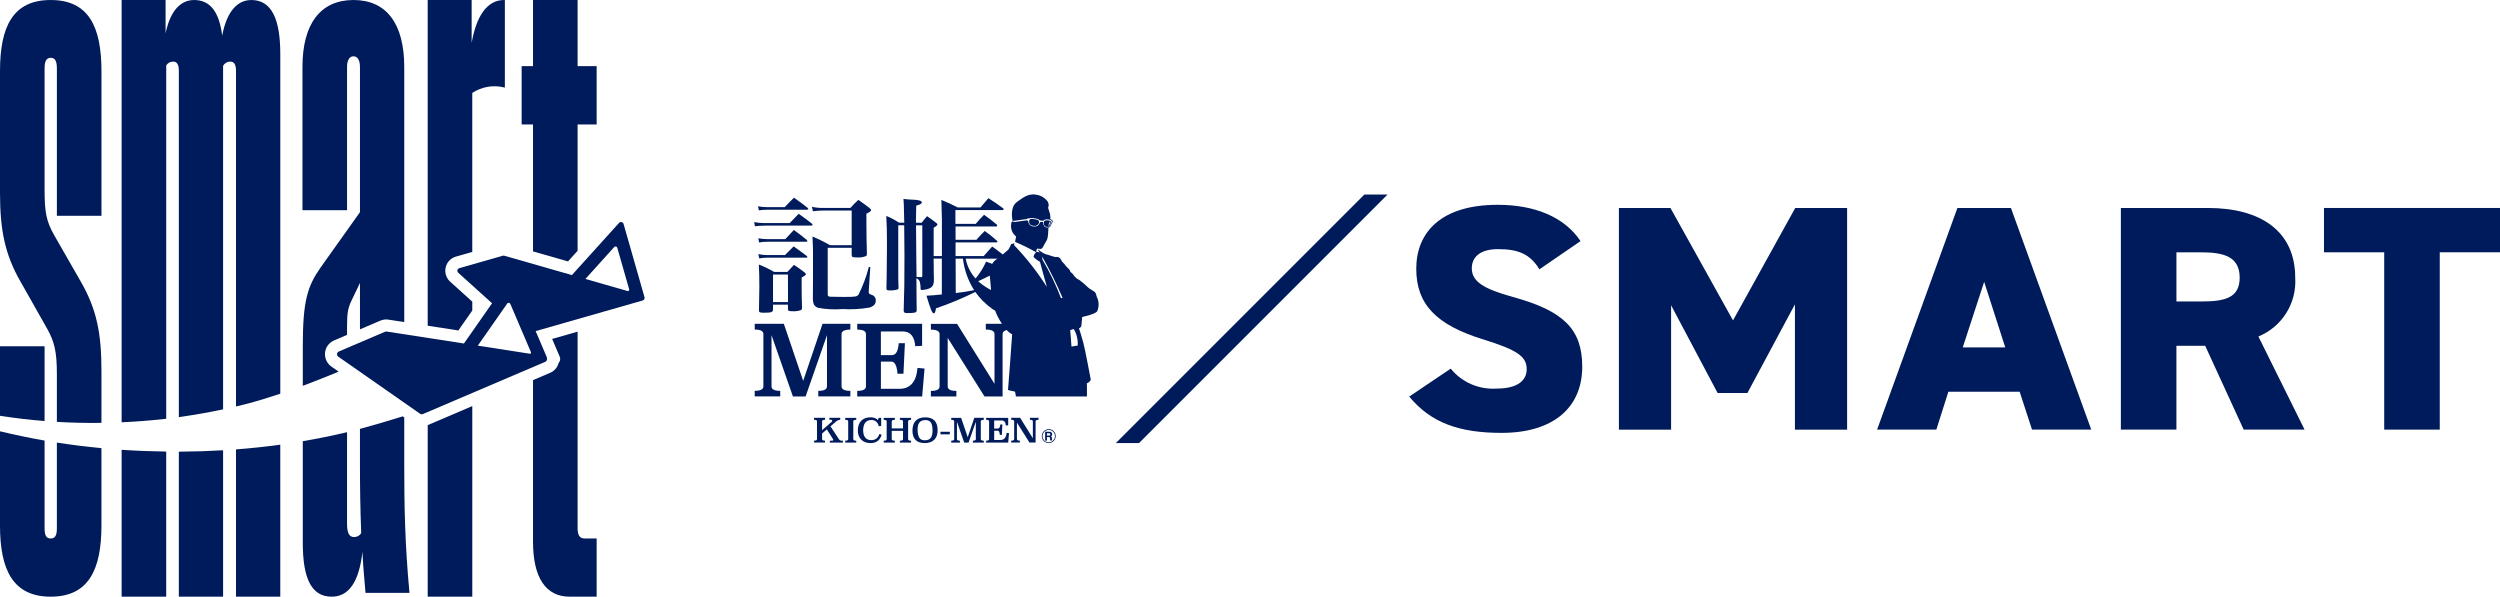 <?xml version="1.0" encoding="UTF-8"?><svg id="_レイヤー_2" xmlns="http://www.w3.org/2000/svg" viewBox="0 0 465.388 111.076"><defs><style>.cls-1{fill:#001b5b;}</style></defs><g id="_レイヤー_2-2"><path id="_パス_43" class="cls-1" d="M33.291,84.075v26.999h8.238v-27.255c-2.598.155-5.221.24-7.869.256h-.369"/><path id="_パス_44" class="cls-1" d="M22.642,111.074h8.299v-27.011c-2.774-.037-5.541-.147-8.299-.331v27.343Z"/><path id="_パス_45" class="cls-1" d="M30.942,77.952V12.183c.276-.459.779-.731,1.314-.711.688,0,1.036.541,1.036,1.7v64.476c2.785-.387,5.531-.868,8.237-1.446V12.276c.249-.499.763-.812,1.322-.803.742,0,1.082.541,1.082,1.7v62.494c.545-.128,1.089-.259,1.632-.394,2.248-.581,4.444-1.255,6.613-1.98V10.034C52.178,3.589,50.57.003,46.799.003c-2.465,0-4.528,1.885-5.441,6.63C40.839,2.338,39.188.003,36.15.003c-2.403,0-4.405,1.795-5.324,6.185V.003h-8.184v78.609c2.524-.115,5.042-.305,7.555-.57.249-.028.497-.06.744-.089"/><path id="_パス_46" class="cls-1" d="M43.932,111.074h8.245v-28.298c-2.72.375-5.468.669-8.245.884v27.414Z"/><path id="_パス_47" class="cls-1" d="M67.007,79.842v6.595c0,4.22.062,8.331.232,12.812-.279.457-.778.733-1.314.727-.919,0-1.322-.727-1.322-2.519v-17.001c-2.716.643-5.462,1.202-8.238,1.675v18.913c0,6.631,1.601,10.031,5.379,10.031,3.207,0,5.092-2.767,5.726-8.331.11,2.426.341,4.93.572,7.621h8.184c-.858-9.134-.974-16.398-.974-23.832v-8.826l-.284-.198c-2.657.828-5.302,1.613-7.962,2.335"/><path id="_パス_48" class="cls-1" d="M62.384,69.458c.151-.062.376-.166.641-.289l-1.34-.935c-1.265-.884-1.575-2.626-.691-3.891.299-.428.711-.763,1.191-.969l2.419-1.034v-1.601c0-2.519.17-3.415.858-4.837l1.546-3.23v8.641l3.793-1.62c.423-.18.885-.253,1.343-.213.023,0,.046.006.068.009l3.041.469V12.461c-.001-8.068-3.323-12.459-9.444-12.459s-9.505,4.391-9.505,12.459v26.668h8.301V12.461c0-1.436.572-1.979,1.205-1.979s1.198.541,1.198,1.979v27.039l-7.327,10.293c-2.458,3.493-3.313,6.275-3.313,14.605v7.42c.158-.059.319-.114.477-.173,1.857-.706,3.7-1.442,5.541-2.188"/><path id="_パス_49" class="cls-1" d="M87.919,57.8v-1.643l-4.126-3.728c-1.122-1.013-1.211-2.745-.198-3.867.345-.382.79-.659,1.285-.799l3.037-.87v-29.595c1.788-1.181,3.996-1.541,6.066-.989V.002c-3.313-.093-5.324,3.045-6.182,7.975V.002h-8.184v60.631l5.706.884,2.595-3.716Z"/><path id="_パス_50" class="cls-1" d="M79.619,79.143v31.93h8.3v-35.479l-8.297,3.548h-.003"/><path id="_パス_51" class="cls-1" d="M104.194,66.395c.162.38.096.818-.17,1.134l-.036.043c-.201.799-.758,1.462-1.509,1.799l-3.254,1.392v30.097c0,6.63,2.349,10.216,6.808,10.216h5.038v-10.836h-2.288c-.858,0-1.259-.634-1.259-1.886v-36.614l-4.74,1.356,1.41,3.299Z"/><path id="_パス_52" class="cls-1" d="M107.524,46.683v-23.519h3.546v-10.85h-3.546V.003h-8.3v12.312h-2.117v10.85h2.117v23.636l6.511,1.864,1.789-1.981Z"/><path id="_パス_53" class="cls-1" d="M18.887,78.721v-9.689c0-7.079-.919-11.468-3.779-16.491l-4.976-8.687c-1.546-2.689-1.831-4.39-1.831-8.609V12.723c0-1.345.34-1.963,1.144-1.963s1.143.618,1.143,1.963v27.453h8.3V13.264C18.887,4.934,16.483.002,9.443.002S0,4.934,0,13.264v22.615c0,7.079.974,11.561,3.779,16.476l4.923,8.701c1.43,2.504,1.885,4.39,1.885,8.593v8.885c2.774.163,5.541.226,8.3.187"/><path id="_パス_54" class="cls-1" d="M10.586,98.354c0,1.345-.34,1.885-1.144,1.885s-1.144-.541-1.144-1.885v-16.342c-2.78-.485-5.546-1.06-8.299-1.726v17.528c0,8.253,2.403,13.261,9.443,13.261s9.443-5.008,9.443-13.261v-14.386c-2.778-.263-5.545-.609-8.3-1.039v15.965Z"/><path id="_パス_55" class="cls-1" d="M8.299,78.377v-13.919H0v12.944c.118.017.237.035.355.051,2.656.41,5.304.718,7.945.925"/><path id="_パス_56" class="cls-1" d="M116.084,41.684c-.078-.263-.355-.413-.618-.335-.086.025-.164.074-.224.14l-8.781,9.719-12.591-3.605c-.089-.026-.183-.026-.272,0l-8.105,2.319c-.263.078-.413.354-.335.618.026.086.074.164.14.225l6.3,5.688-5.232,7.493-14.383-2.227c-.102-.017-.206-.005-.301.036l-8.615,3.68c-.279.123-.406.448-.284.728.04.092.104.17.186.228l15.23,10.632c.156.108.356.129.531.055l.225-.098,22.598-9.649v-.006c.23-.121.338-.392.256-.638-.007-.031.043-.047.03-.077l-2.124-4.974,5.673-1.624,14.254-4.076c.26-.076.41-.346.339-.607l-3.899-13.644ZM114.337,45.992c.125-.138.339-.148.477-.023.046.042.079.095.097.154l2.213,7.739c.043.147-.066.266-.191.344l-7.956-2.278,5.361-5.936ZM93.352,58.04l1.064-1.525c.106-.152.316-.189.468-.083.051.036.091.085.116.142l2.055,4.812,1.785,4.18c.049.115-.047.203-.118.297l-9.775-1.516,4.403-6.307Z"/><path id="_パス_57" class="cls-1" d="M286.568,50.136c-1.681-2.753-3.799-3.759-7.66-3.759-3.428,0-4.925,1.495-4.925,3.589,0,2.452,2.244,3.828,7.667,5.323,9.343,2.567,12.892,5.92,12.892,12.976,0,7.472-5.23,12.317-15.013,12.317-7.848,0-13.144-1.853-17.193-6.758l7.724-5.201c2.088,2.566,5.298,3.951,8.598,3.708,3.98,0,5.544-1.614,5.544-3.589,0-2.39-1.745-3.587-8.098-5.562-8.722-2.691-12.461-6.517-12.461-13.153,0-6.82,4.673-11.901,15.139-11.901,6.855,0,12.397,2.211,15.446,6.756l-7.66,5.254Z"/><path id="_パス_58" class="cls-1" d="M322.609,59.645l11.583-20.93h9.657v41.264h-9.714v-23.323l-8.845,16.505h-5.546l-8.66-16.335v23.153h-9.714v-41.264h9.593l11.647,20.93Z"/><path id="_パス_59" class="cls-1" d="M349.43,79.976l14.951-41.261h9.964l14.951,41.261h-11.026l-2.302-7.056h-13.268l-2.24,7.056h-11.03ZM365.376,64.667h7.912l-3.927-12.198-3.985,12.198Z"/><path id="_パス_60" class="cls-1" d="M417.674,79.976l-7.167-15.608h-5.356v15.608h-10.34v-41.261h16.196c9.907,0,16.26,4.367,16.26,12.976.305,4.743-2.455,9.15-6.855,10.946l8.598,17.339h-11.335ZM409.762,56.118c4.175,0,7.167-.537,7.167-4.423,0-3.945-2.992-4.723-7.167-4.723h-4.608v9.148l4.608-.002Z"/><path id="_パス_61" class="cls-1" d="M465.388,38.714v8.251h-11.214v33.011h-10.34v-33.009h-11.214v-8.253h32.768Z"/><path id="_パス_62" class="cls-1" d="M156.418,78.151c-.144.003-.286.033-.418.088-.127.055-.245.13-.349.221l-1.059.904,1.548,2.353c.059.099.141.182.239.243.109.053.23.079.352.075h.172v.352h-2.428v-.352h.442c.052.005.104-.009.148-.038.029-.025.046-.063.044-.102-.004-.065-.026-.127-.064-.179l-1.126-1.787-.885.767v1.05c0,.19.184.285.551.285v.352h-2.05v-.352c.367,0,.551-.095.551-.285v-3.317c0-.19-.184-.285-.551-.285v-.365h2.05v.365c-.367,0-.551.095-.551.285v1.652l1.782-1.548c.065-.046.104-.12.106-.199.002-.056-.023-.109-.066-.144-.058-.042-.13-.062-.201-.055h-.27v-.365h2.023l.009.378Z"/><path id="_パス_63" class="cls-1" d="M159.397,78.151c-.367,0-.551.095-.551.285v3.317c0,.19.184.285.551.285v.352h-2.054v-.352c.37 0.0.555-.095.555-.285v-3.317c0-.19-.185-.285-.555-.285v-.365h2.054v.365Z"/><path id="_パス_64" class="cls-1" d="M164.032,79.301l-.442.038c-.067-.32-.231-.612-.471-.834-.251-.219-.576-.333-.909-.318-.241-.006-.48.043-.699.144-.188.091-.351.228-.473.398-.128.182-.219.388-.268.606-.061.253-.09.513-.088.774-.006.273.031.545.108.807.061.208.163.401.301.568.126.148.286.263.467.336.189.076.391.114.595.111.362.022.721-.083,1.013-.299.262-.22.45-.515.54-.845l.414.144c-.057.2-.137.393-.239.575-.1.187-.233.354-.391.495-.173.152-.372.271-.588.349-.264.095-.543.14-.823.133-.317.004-.633-.043-.935-.139-.28-.093-.538-.244-.756-.442-.223-.203-.398-.454-.511-.734-.131-.333-.194-.688-.186-1.046-.008-.371.055-.74.184-1.088.109-.288.279-.548.5-.763.215-.199.47-.35.747-.442.294-.101.604-.151.915-.148.292-.007.583.043.856.148.201.077.384.195.537.347l.153-.391h.458l-.007,1.517Z"/><path id="_パス_65" class="cls-1" d="M169.604,78.151c-.37-0-.555.095-.555.285v3.317c0,.19.185.285.555.285v.352h-2.085v-.352c.389,0,.582-.095.582-.285v-1.548h-2.099v1.548c0,.19.197.285.582.285v.352h-2.079v-.352c.367,0,.551-.095.551-.285v-3.317c0-.19-.184-.285-.551-.285v-.365h2.079v.365c-.387,0-.582.095-.582.285v1.311h2.099v-1.311c0-.19-.192-.285-.582-.285v-.365h2.085v.365Z"/><path id="_パス_66" class="cls-1" d="M172.242,77.691c.31-.003.619.039.918.124.272.076.522.214.73.405.216.205.381.458.48.739.126.362.185.743.175,1.126.004.336-.046.671-.148.991-.09.281-.241.539-.442.754-.209.216-.465.381-.747.482-.338.12-.694.177-1.053.17-.307.003-.613-.036-.909-.117-.27-.071-.519-.204-.728-.389-.214-.195-.38-.439-.482-.71-.128-.347-.188-.714-.177-1.084-.005-.35.041-.699.137-1.035.08-.29.226-.558.427-.783.202-.224.457-.395.741-.498.347-.124.715-.183,1.084-.175M172.278,78.2c-.226-.006-.452.032-.663.113-.177.071-.334.185-.456.332-.123.158-.211.339-.259.533-.059.234-.087.475-.084.716-.007.344.025.687.093,1.024.046.227.137.442.268.632.105.146.251.258.42.321.178.063.366.094.555.091.235.007.469-.034.688-.119.177-.075.33-.198.442-.354.118-.173.201-.369.241-.575.053-.26.078-.524.075-.789.007-.319-.025-.637-.095-.949-.047-.213-.139-.413-.27-.588-.107-.138-.251-.243-.416-.301-.174-.06-.357-.09-.542-.088"/><rect id="_長方形_36" class="cls-1" x="175.075" y="80.374" width="1.738" height=".482"/><path id="_パス_67" class="cls-1" d="M183.135,78.151c-.37-0-.555.095-.555.285v3.317c0,.19.185.285.555.285v.352h-2.032v-.352c.367,0,.551-.095.551-.285v-3.242l-1.353,3.881h-.805l-1.356-3.881v3.242c0,.19.184.285.551.285v.352h-1.614v-.352c.365,0,.551-.095.551-.285v-3.317c0-.19-.186-.285-.551-.285v-.365h1.842l1.227,3.604,1.225-3.613h1.769l-.004.374Z"/><path id="_パス_68" class="cls-1" d="M187.684,79.18l-.442.024c-.047-.622-.311-.934-.792-.935h-1.38v1.499h.708c.245,0,.389-.25.427-.75h.391l-.093,1.931h-.378c-.042-.511-.172-.765-.389-.765h-.663v1.718h1.165c.694,0,1.077-.442,1.152-1.327l.442.044-.148,1.769h-4.109v-.352c.367,0,.551-.095.551-.285v-3.317c0-.19-.184-.285-.551-.285v-.365h4.109v1.395Z"/><path id="_パス_69" class="cls-1" d="M193.334,78.151c-.367,0-.551.095-.551.285v3.947h-1.141l-2.335-3.706v3.067c0,.19.186.285.551.285v.352h-1.616v-.352c.367,0,.553-.095.553-.285v-3.317c0-.19-.186-.285-.553-.285v-.365h1.661l2.368,3.799v-3.147c0-.19-.184-.285-.551-.285v-.365h1.614v.371Z"/><path id="_パス_70" class="cls-1" d="M204.271,55.494c-.083-.175-.146-.358-.188-.546-.035-.26-.168-.497-.371-.663-.148-.111-.305-.21-.469-.296-.248-.127-.478-.287-.683-.475-.488-.484-1.009-.931-1.561-1.34l-.166-.104c-.394-.185-.73-.475-.971-.838-.096-.183-.235-.34-.407-.456-.137-.106-.237-.184-.241-.314s-.221-.378-.489-.63c-.189-.164-.357-.352-.498-.559-.066-.123-.158-.23-.27-.314-.194-.161-.346-.368-.442-.601-.12-.315-.417-.527-.754-.537-.071-0-.142.01-.21.029h0c-.296-.033-.587-.108-.862-.221-.37-.133-.748-.245-1.13-.338-.263-.116-.512-.259-.743-.429l-.08-.053c-.152-.1-.295-.213-.429-.336-.023-.023-.061-.023-.084,0-.013,0,0,.029,0,.044v.038h0l.042.062c.097.13.197.27.299.42-.16-.1-.344-.154-.533-.157h-.064l-.035.013c-.271.234-.459.55-.533.9-.004.019.002.039.015.053.345.354.742.653,1.179.885.075.281.681,2.563,1.294,4.697-1.77-2.792-3.814-5.4-6.101-7.786l.049-.285c.003-.021-.006-.042-.022-.055h-.058l-.495.139c-.019.006-.034.019-.042.038-.141.35-.315.687-.52,1.004-.088.093-.568.498-1.037.885l.274.221.31.245-.31-.245-.274-.221c-.619-.493-1.033-.807-1.959-1.475-.681.761-.898,1.013-1.577,1.769h-5.243v-2.539h7.658l.075-.049c.038-.017.065-.052.071-.093,0-.044-.024-.069-.071-.137-.724-.667-1.493-1.283-2.302-1.844-.703.69-.922.922-1.548,1.639h-3.883v-2.486h7.611c.084-.006.149-.077.146-.161-.01-.067-.036-.131-.075-.186-.993-.807-1.307-1.061-2.375-1.824-.703.716-.922.949-1.548,1.687h-3.784v-2.563h8.775c.102.004.194-.063.221-.161-.02-.048-.045-.094-.075-.137-1.187-.885-1.548-1.132-2.788-1.917-.663.763-.847.993-1.477,1.731h-4.217c-.994-.52-2.013-.99-3.054-1.409.024.221.049,1.409.097,3.576v6.879h-1.532v-5.263c.123-.094.252-.179.387-.254.197-.117.314-.254.314-.367,0-.071-.049-.139-.146-.232-.725-.577-.969-.739-1.791-1.316-.46.533-.582.694-.995,1.223h-1.064v-.577c0-.442,0-.506.049-2.607.752-.186,1.044-.367,1.044-.621s-.606-.462-1.65-.486c-.592-.013-1.182-.059-1.769-.137.049.484.071.763.146,4.423h-.971c-.748-.5-1.543-.925-2.375-1.267.097,1.937.122,2.837.122,4.476v1.731c-.024.663-.024,1.57-.024,2.333q-.024,3.417-.075,4.964c.027.299.122.367.559.367.541.038,1.085-.032,1.599-.206.075-.069.097-.137.097-.347-.049-1.36-.049-1.731-.049-4.016v-7.556h1.106c.024,2.875.049,4.757.049,5.681,0,4.779-.024,6.634-.146,10.203,0,.347.17.46.606.46,1.528,0,1.791-.069,1.818-.506-.027-.885-.027-1.106-.027-2.101q-.024-3.096-.024-3.879c.381.145.645.494.681.9.058.336.089.676.095,1.017,0,.206.051.276.221.276.318-.02.634-.066.944-.137.922-.254,1.236-.601,1.307-1.477v-.929q-.024-.442-.024-.599v-1.064q0-.529-.024-1.639h1.528v6.672c-1.019.117-2.231.21-2.861.232.8,2.654,1.066,3.277,1.358,3.277.192,0,.314-.221.414-.924,2.506-.849,4.951-1.867,7.32-3.047.896,1.258,2.003,2.352,3.273,3.233.135.089.275.169.42.239.145.398.314.787.509,1.163.228.444.48.875.754,1.291h-3.001v1.073c1.081,0,1.621.279,1.621.838v9.259l-6.97-11.158h-4.876v1.073c1.081,0,1.621.279,1.621.838v9.73c0,.559-.54.838-1.621.838v1.037h4.748v-1.037c-1.077,0-1.616-.281-1.616-.836v-9.027l6.855,10.902h3.363v-11.607c0-.389.263-.641.781-.761.125-.027.252-.046.38-.058-.128.011-.255.03-.38.058.283.327.619.603.995.816-.027.885-.754,10.199-.763,10.296-0.0.03.019.058.049.066,0,0,.564.157,1.241.279.087.298.146.604.175.913h13.224v-1.975c0-.175-.013-.325-.022-.458.462-.239.701-.475.728-.725v-.018c0-.055-1.075-5.749-1.4-6.906-.394-1.422-.703-2.368-.789-2.623.282-.076.474-.336.464-.628.038-.486.117-1.267.135-1.464.345-.077,2.432-.555,2.784-1.05.343-.778.363-1.66.053-2.452M171.69,51.244c0,.276-.049.345-.221.345-.363,0-.484-.022-.849-.044-.024-2.079-.071-5.287-.095-9.604h1.163l.002,9.303ZM177.919,54.545l-.024-6.395h1.358c.249,2.086.96,4.089,2.083,5.864-1.129.236-2.269.414-3.417.533M179.761,48.152h5.924c-.41.228-.751.562-.988.966-.325-.122-.697-.259-1.128-.416-.501,1.134-1.162,2.191-1.961,3.138-.946-1.035-1.585-2.314-1.842-3.693M182.092,52.349c.699-.312,1.459-.681,2.158-1.046,0,.071.013.146.024.221.051.38.082.82.119,1.327.027.352.055.736.093,1.137l-.042-.022c-.85-.434-1.641-.978-2.351-1.616M197.511,55.505c-.941-2.48-2.095-4.874-3.447-7.156-.004-.208-.03-.415-.08-.617,1.418,2.495,2.691,5.068,3.815,7.709l-.287.064ZM200.627,64.306c-.002.013-.013.023-.027.024l-1.092.179h-.018l-.033-.027c-.022-.683-.237-2.979-.239-3.001-.001-.014.009-.027.022-.031l.613-.203c.015-.004.03.002.038.015.55.917.803,1.981.725,3.047"/><path id="_パス_71" class="cls-1" d="M150.302,47.832c0-.044-.049-.117-.148-.206-1.013-.763-1.358-1.017-2.419-1.756-.681.663-.898.9-1.603,1.614h-3.293c-.563-.002-1.124-.063-1.674-.184l.172.807c.495-.097.998-.143,1.502-.139h7.198c.166,0,.268-.044.268-.137"/><path id="_パス_72" class="cls-1" d="M150.012,51.038c0-.093-.097-.232-.314-.391-.778-.577-1.019-.763-1.893-1.34-.533.553-.701.739-1.236,1.316h-2.448c-.918-.532-1.875-.995-2.861-1.384.075,1.223.097,2.49.097,4.246q0,.993-.071,4.27c0,.394.119.462.993.462,1.307,0,1.599-.117,1.623-.577v-.924h2.777v.831c0,.323.146.391.885.391.525.031,1.05-.04,1.548-.21.13-.109.202-.273.192-.442-.049-1.57-.071-2.172-.071-3.277v-2.355c.606-.323.776-.442.776-.621M146.693,56.226h-2.791v-5.126h2.777l.013,5.126Z"/><path id="_パス_73" class="cls-1" d="M142.763,39.042h7.417c.17,0,.287-.049.287-.137s-.049-.139-.144-.232c-1.066-.831-1.406-1.086-2.523-1.869-.75.739-.993.969-1.72,1.756h-3.317c-.554-.002-1.106-.056-1.65-.161l.146.761c.497-.078,1-.116,1.504-.115"/><path id="_パス_74" class="cls-1" d="M150.18,44.659c-1.019-.831-1.327-1.061-2.399-1.849-.681.716-.898.949-1.601,1.709h-3.341c-.562-.004-1.122-.058-1.674-.161l.146.783c.51-.099,1.029-.145,1.548-.137h7.174c.17,0,.268-.044.268-.139,0-.044-.027-.091-.122-.206"/><path id="_パス_75" class="cls-1" d="M153.187,39.186h5.356v6.464h-4.025c-1.054-.608-2.146-1.148-3.268-1.616.095,2.125.095,2.448.095,3.072v4.865q-.024,2.678-.024,3.6c.024,1.039.268,1.477.969,1.731,1.51.279,3.05.357,4.58.232,1.662.101,3.331.007,4.971-.279.823-.254,1.185-.646,1.185-1.291.032-.508-.305-.966-.8-1.086-.387-.139-.509-.254-.509-.533v-.069l.292-4.549-.268-.044c-.452,1.779-1.094,3.505-1.917,5.146-.287.394-.579.442-2.567.442h-.484c-.703-.024-1.26-.024-1.623-.024-.971,0-1.066-.044-1.066-.529v-8.587h4.458v1.327c.024.391.146.46.944.46.593.052,1.191-.035,1.745-.254.122-.091.146-.184.146-.46-.049-1.34-.095-4.155-.095-6.192v-1.223c.701-.371.871-.484.871-.663,0-.117-.095-.221-.312-.416-.849-.646-1.117-.856-2.063-1.502-.663.626-.847.807-1.477,1.502h-5.113c-.685.007-1.368-.064-2.037-.21l.17.831c.618-.087,1.242-.133,1.866-.137"/><path id="_パス_76" class="cls-1" d="M142.279,42.003h8.702c.17,0,.292-.069.292-.161,0-.049-.051-.117-.146-.221-1.044-.809-1.358-1.064-2.448-1.824-.728.739-.944.969-1.674,1.731h-4.701c-.643.008-1.285-.054-1.915-.186l.146.783c.578-.082,1.161-.12,1.745-.113"/><path id="_パス_77" class="cls-1" d="M149.517,70.9l-3.602-10.625h-5.422v1.073c1.078,0,1.616.279,1.616.838v9.73c0,.559-.539.837-1.616.836v1.037h4.75v-1.03c-1.081-0-1.621-.279-1.621-.836v-9.535l3.98,11.411h2.366l3.98-11.411v9.535c0,.559-.54.837-1.621.836v1.037h5.971v-1.037c-1.094-0-1.64-.279-1.639-.836v-9.73c0-.559.546-.838,1.639-.838v-1.073h-5.179l-3.602,10.619Z"/><path id="_パス_78" class="cls-1" d="M167.406,72.375h-3.421v-5.06h1.946c.643,0,1.025.753,1.145,2.258h1.106l.272-5.679h-1.145c-.111,1.467-.53,2.204-1.258,2.211h-2.072v-4.405h4.071c1.408-0,2.184.916,2.329,2.749l1.276-.071v-4.095h-12.074v1.075c1.081,0,1.621.279,1.621.838v9.73c0,.559-.54.837-1.621.836v1.037h12.085l.442-5.186-1.307-.126c-.22,2.598-1.348,3.896-3.386,3.894"/><path id="_パス_79" class="cls-1" d="M192.419,42.036c.399.099.811-.108.971-.486.109-.225.015-.496-.21-.606-.02-.01-.041-.018-.062-.025-.338-.1-1.227-.285-1.464-.04-.089.198-.104.422-.042.63.049.206.197.473.807.526"/><path id="_パス_80" class="cls-1" d="M194.895,42.237c.046.005.093.005.139,0h.124l.018-.015c.138-.099.252-.228.334-.376.079-.196.116-.406.111-.617-0-.024-.014-.045-.035-.055l-.119-.055-.058-.027h0l-.051-.018c-.257-.069-.526-.079-.787-.029-.197.038-.312.327-.268.579.064.358.21.595.595.635M195.34,41.446c.038-.063.068-.129.091-.199l.062.029c.01.293-.107.576-.321.776.014-.212.072-.418.17-.606"/><path id="_パス_81" class="cls-1" d="M189.166,44.028l-.108.475v.073l-.091.398c-.008.03.009.06.038.071,1.306.556,2.58,1.182,3.817,1.877h.029c.012.004.025.004.038,0,.02-.014.03-.038.024-.062-.011-.139.011-.278.064-.407l.018-.027.018-.029c.02-.043.045-.083.075-.119h.04c.179.018.429.049.511.064.026.002.053.002.08,0,.259,0,.402-.276.601-.663.095-.184.201-.391.341-.613.243-.341.384-.745.405-1.163,0-.106.018-.221.042-.345.03-.239.044-.48.042-.721,0-.139,0-.283.013-.427.268-.064.48-.336.59-.789.012-.073.063-.134.133-.159.024-.008.041-.029.044-.053.042-.354.022-.378,0-.398l-.018-.013-.385-.203c.022-.311.004-.624-.055-.931l-.374-1.207c.071-.093.232-.398,0-1.039-.501-.747-1.296-1.245-2.187-1.371-.191-.038-.385-.058-.579-.058-.481.012-.953.128-1.384.341-.4.192-.777.427-1.126.701-.153.108-.321.221-.513.363-.439.324-.737.805-.831,1.342l-.027.077c-.129.701-.108,1.422.062,2.114h.128l2.583-.367c.002-.032.011-.063.027-.091.358-.058.721-.08,1.084-.064,1.092.106,1.176.389,1.238.427.168.035.339.054.511.058h.031c.05.001.101-.007.148-.024.044-.029.139-.294.885-.221.081.011.162.028.241.051l.062.022h.018l.044.024.305.17c0,.049,0,.161-.018.261-.095.049-.16.143-.17.25-.031.28-.196.527-.442.663l-.1.04-.064.015c-.25.028-.498-.069-.663-.259-.104-.225-.173-.464-.203-.71-.009-.032-.036-.056-.069-.062h-.058c-.095,0-.358,0-.387.044-.118.254-.281.484-.48.681-.393.179-.845.179-1.238,0-.288-.164-.478-.458-.509-.787-.029-.112-.112-.203-.221-.241l-2.324.325c-.077-.004-.152-.023-.221-.055-.024,0-.051-.018-.069-.029l-.082-.049c-.157.038-.221.113-.25.442-.169.902.184,1.822.913,2.379"/><path id="_パス_82" class="cls-1" d="M195.607,80.416c.059.024.111.063.15.113.035.04.063.087.082.137.022.055.032.114.031.172-.002.077-.022.153-.058.221-.041.078-.112.135-.197.159.067.024.124.07.161.13.037.08.054.168.049.257v.108c-.004.05-.004.1,0,.15.007.039.03.074.064.095v.04h-.376l-.024-.086c-.008-.046-.013-.093-.013-.139v-.153c.008-.073-.012-.146-.055-.206-.055-.041-.124-.06-.192-.053h-.334v.641h-.334v-1.634h.781c.088-.002.176.012.259.042M194.893,80.652v.442h.367c.056.002.111-.007.164-.027.067-.037.104-.11.095-.186.011-.079-.026-.157-.093-.199-.05-.022-.105-.032-.159-.029l-.374-.002Z"/><path id="_パス_83" class="cls-1" d="M195.231,82.483c-.714,0-1.294-.579-1.294-1.294,0-.714.579-1.294,1.294-1.294s1.294.579,1.294,1.294c-.002.713-.58,1.291-1.294,1.294M195.231,80.038c-.636,0-1.152.516-1.152,1.152,0,.636.516,1.152,1.152,1.152s1.152-.516,1.152-1.152h0c0-.636-.516-1.152-1.152-1.152"/><path id="_パス_84" class="cls-1" d="M253.987,36.209l-46.272,46.272h4.317l46.272-46.272h-4.317Z"/></g></svg>